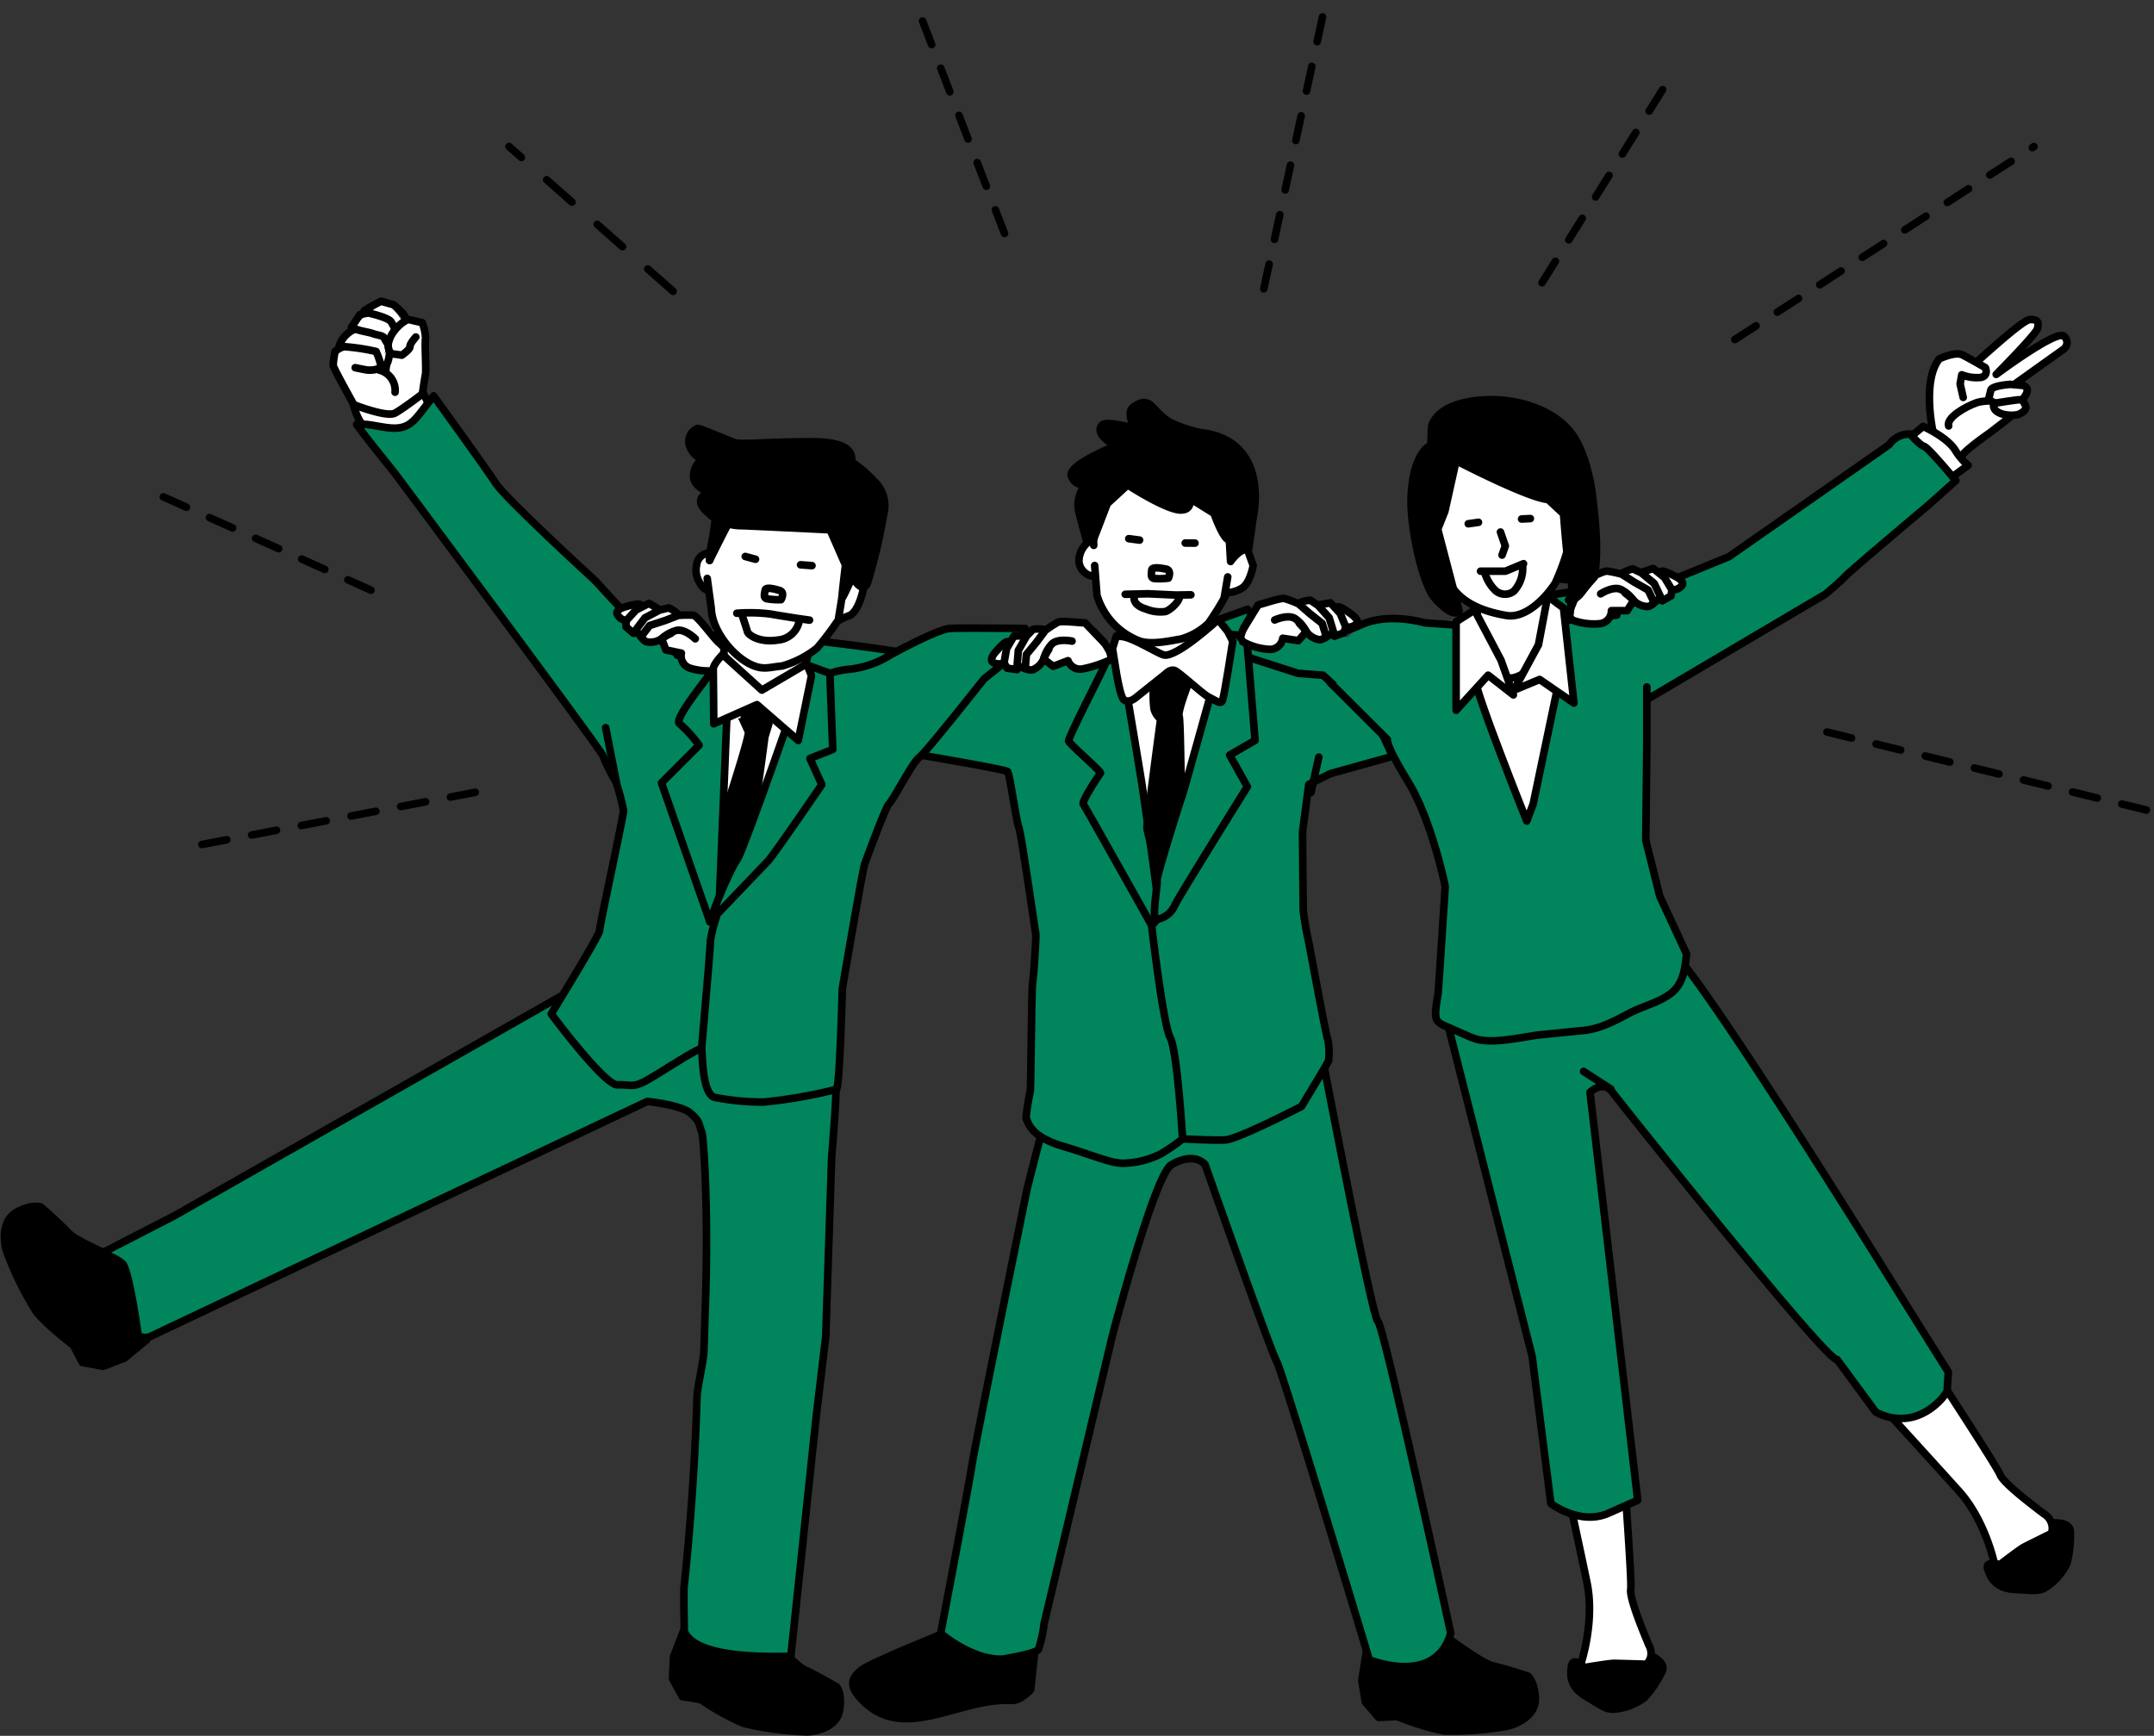 <svg xmlns="http://www.w3.org/2000/svg" width="332.138" height="267.674" viewBox="0 0 332.138 267.674">
  <rect x="0" y="0" width="332.138" height="267.674" fill="#333333" stroke="none"/>
  <g id="グループ_2888" data-name="グループ 2888" transform="translate(-2489.683 979.181)">
    <path id="パス_5370" data-name="パス 5370" d="M2682.06-885.218l-6.035,2.149,1.037,4.667,3.635-.227,1.811-5.616" fill="#01855d" stroke="#000" stroke-linecap="round" stroke-linejoin="round" stroke-width="1.17"/>
    <path id="パス_5371" data-name="パス 5371" d="M2712.383-727.023s5.726,4.344,7.565,4.748,5.312,1.554,5.312,1.554,1.091.883,1.165,3.469-2.782,3.885-4.143,4.229a48.041,48.041,0,0,1-9.935.77,40.253,40.253,0,0,1-7.22-2.23l-2.858.142-2.047-2.378-.552-3.334.672-4.221Z" stroke="#000" stroke-linecap="round" stroke-linejoin="round" stroke-width="1.17"/>
    <path id="パス_5372" data-name="パス 5372" d="M2599.032-893.915a2.083,2.083,0,0,0-1.939,1.882,3.681,3.681,0,0,0,.568,2.84,2.025,2.025,0,0,0,1.477,1.136C2600.16-887.944,2601.312-891.822,2599.032-893.915Z" fill="#fff" stroke="#000" stroke-linecap="round" stroke-linejoin="round" stroke-width="1.17"/>
    <path id="パス_5373" data-name="パス 5373" d="M2657.205-895.979l1.8.2a7.391,7.391,0,0,1,1.022,1.931c0,.455-1,3.574-2.032,3.491a2.547,2.547,0,0,1-1.948-2.253,3.823,3.823,0,0,1,1.542-3.055" fill="#fff" stroke="#000" stroke-linecap="round" stroke-linejoin="round" stroke-width="1.17"/>
    <path id="パス_5374" data-name="パス 5374" d="M2548.475-932.472l-3.862,3.181-3.862,5.679,4.544,4.09,4.316-1.364,3.635-6.133S2550.293-932.926,2548.475-932.472Z" fill="#fff"/>
    <path id="パス_5375" data-name="パス 5375" d="M2798.6-924.52l-9.769,2.953-.682,6.134,4.544.682,8.633-6.816Z" fill="#fff"/>
    <path id="パス_5376" data-name="パス 5376" d="M2612.632-880.694s17.784,1.933,18.927,2.84-1.262,3.154-1.262,3.154l-7.886,2.839-7.886-.631S2608.531-880.378,2612.632-880.694Z" fill="#01855d" stroke="#000" stroke-linecap="round" stroke-linejoin="round" stroke-width="1.17"/>
    <path id="パス_5377" data-name="パス 5377" d="M2697.332-871.861c9.426,9.922,31.076,24.911,34.052,23.423s2.977-6.945,5.457-10.418,13.4-28.277,13.4-28.277l-40.84,4-3.546-.246a24.929,24.929,0,0,0-4.653-.158c-1.262.237-3.707,2.6-3.707,2.6l-6.546-.316-1.607.609-1.232.022s-1.341,1.026-1.656,1.262a8.648,8.648,0,0,1-2.208.316l-2.445-.552.315,1.971,7.335,2.129s4.416,1.105,5.836,2.13S2697.332-871.861,2697.332-871.861Z" fill="#01855d"/>
    <path id="パス_5378" data-name="パス 5378" d="M2791.048-921.889a1.113,1.113,0,0,0,1.386.273c.762-.461,8.929-8.236,10.261-8.289s1.356.5,1.165,1.37-6.37,7.088-6.37,7.088,9.251-6.894,10.419-5.914a1.273,1.273,0,0,1,0,2.011l-7.945,5.673" fill="#fff" stroke="#000" stroke-linecap="round" stroke-linejoin="round" stroke-width="1.17"/>
    <path id="パス_5379" data-name="パス 5379" d="M2799.521-914.763l-3.076,2.366s-4.183,2.877-4.374,3.747-2.487,2.72-2.487,2.72-.4-.4-1.183-1.1-2.5-2.438-2.5-2.438l1.771-3.478s-1.6-7.614,1.045-10.9c0,0,2.444-1.165,3.549-.613s3.548,1.971,3.548,1.971.552,1.183-.63,1.5a6.112,6.112,0,0,1-3-.4l-.257,1.42.474,2.07" fill="#fff" stroke="#000" stroke-linecap="round" stroke-linejoin="round" stroke-width="1.17"/>
    <path id="パス_5380" data-name="パス 5380" d="M2801.294-917.2s-5.11-.495-6.851.128-4.666,2.3-4.287,3.575" fill="#fff" stroke="#000" stroke-linecap="round" stroke-linejoin="round" stroke-width="1.17"/>
    <path id="パス_5381" data-name="パス 5381" d="M2783.847-911.451l2.366-1.971s3.47,1.5,4.889,3.549a9.808,9.808,0,0,0,2.051,2.444l-3.549,2.6Z" fill="#fff" stroke="#000" stroke-linecap="round" stroke-linejoin="round" stroke-width="1.17"/>
    <path id="パス_5382" data-name="パス 5382" d="M2636.922-728.012s-13.046,5.207-14.424,6.371-2.027,2.223-.163,4.3c6.453,7.189,15.083-.081,23.354.372,1.379.078,2.919-1.661,2.919-1.661l.648-6.026Z" stroke="#000" stroke-linecap="round" stroke-linejoin="round" stroke-width="1.17"/>
    <path id="パス_5383" data-name="パス 5383" d="M2691.733-819.179l-1.832.363-13.965,3.1s-19.492-5.368-21.073-3.311-6.815,23.234-6.815,23.234-7.867,38.578-8.514,42.651-4.8,25.83-4.8,25.83a19.521,19.521,0,0,0,6.267,3.517c2.782.784,3.906.35,3.906.35s4.464-.744,4.892-1.374a19.565,19.565,0,0,0,.879-4.008l10.494-44.248s6.664-25.493,9.209-26.528c0,0,3.126-2.036,5.11-.019,0,0,10.07,28.631,11.041,30.363s14.294,46.041,14.294,46.041c5.167,1.83,10.906,1.688,12.556-4.12,0,0-10.317-47.449-11.235-48.072s-8.963-42.793-8.963-42.793" fill="#01855d" stroke="#000" stroke-linecap="round" stroke-linejoin="round" stroke-width="1.17"/>
    <path id="パス_5384" data-name="パス 5384" d="M2704.43-862.555l-2.208-4.732-8.54-7.774-3.829-.283-7.181-2.308s-3.056-1.772-4.489-1.538-18.083,2.38-18.083,2.38-9.991-1.721-13.388-1.311-11.831-.037-12.116.976-11.319,12.932-10.981,13.027,21.124,3.482,21.451,3.939,1.3,7.467,1.714,8.586,2.515,16.043,2.612,16.344-.3,6.57-.478,7.523-.257,16.438-.376,16.86-.8,4.149-.575,4.305.287,2.542,5.5,4.1,7.688,2.8,9.736,2.652a13.509,13.509,0,0,0,5.515-1.454,29.889,29.889,0,0,0,3.321-2.294s4.639.252,6.579.161,11.757-5.166,11.757-5.166,4.1-6.776,4.168-7.03a10.116,10.116,0,0,0-.1-3.217c-.279-.626-2.835-14.463-2.946-15.041a45.5,45.5,0,0,1-.855-4.965c-.028-1.193-.109-12.093-.109-12.093l.964-7.311,3.313-1.656,9.621-2.682" fill="#01855d" stroke="#000" stroke-linecap="round" stroke-linejoin="round" stroke-width="1.17"/>
    <path id="パス_5385" data-name="パス 5385" d="M2594.848-880.457s-5.915,1.42-6.033,1.774-3.194,19.756-2.839,19.993a14.22,14.22,0,0,0,3.785.709c.355-.118,7.1-1.774,7.1-1.774l1.774-6.27.828-10.41-1.892-2.366Z" fill="#01855d"/>
    <path id="パス_5386" data-name="パス 5386" d="M2615.668-873.951s1.065-1.656,4.85-2.011a14.938,14.938,0,0,0,6.507-2.247s7.132-3.937,9.144-4.055,11.586,0,11.586,0a12.2,12.2,0,0,1-1.523,3.5c-.99,1.38-12.465,7.649-12.819,7.886s-12.658,2.957-12.658,2.957a18.606,18.606,0,0,1-3.549-.118c-.355-.236-2.248-1.3-2.248-1.656S2615.668-873.951,2615.668-873.951Z" fill="#01855d" stroke="#000" stroke-linecap="round" stroke-linejoin="round" stroke-width="1.17"/>
    <path id="パス_5387" data-name="パス 5387" d="M2541.962-925.7a3.954,3.954,0,0,1,1.169-1.9c.331-.3,1.122-.957,1.681-.74s1.877.408,2.436.625,1.506.263,1.676.651a7.628,7.628,0,0,0,.585.978l.254,1.277-.807.973" fill="none" stroke="#000" stroke-linecap="round" stroke-linejoin="round" stroke-width="1.17"/>
    <path id="パス_5388" data-name="パス 5388" d="M2543.88-928.707l1.3-1.961,1.278-.254s3.068.656,3.538,1.375a19.7,19.7,0,0,1,1.1,2.141s-.3,1.061-.693,1.232" fill="none" stroke="#000" stroke-linecap="round" stroke-linejoin="round" stroke-width="1.17"/>
    <path id="パス_5389" data-name="パス 5389" d="M2545.84-931.268a29.181,29.181,0,0,1,2.6-1.455l1.934.538s1.7,1.411,1.744,1.856l.042.445" fill="none" stroke="#000" stroke-linecap="round" stroke-linejoin="round" stroke-width="1.17"/>
    <path id="パス_5390" data-name="パス 5390" d="M2553.8-927.21s-.936,1.03-.9,1.475-1.267,1.33-1.267,1.33-.5-.088-1.319-.191-.813-1.495-.74-1.681a4.658,4.658,0,0,1,.982-1.977,5.755,5.755,0,0,1,2.043-1.671l2.182.505a6.949,6.949,0,0,1,.519,2.474c-.16.688.141,4.878-.019,5.566s-.558,3.642-.558,3.642a9,9,0,0,1-2.906,2.515c-1.552.683-1.164.512-2.871.492a13.327,13.327,0,0,1-4.242-1.22s-3.608-6.439-3.649-6.884a14.825,14.825,0,0,1,.294-2.136,3.572,3.572,0,0,1,1.365-.756,32.211,32.211,0,0,1,4.962.749,11.5,11.5,0,0,1,.667,1.867c.042.445.156.7-.548.859a3.981,3.981,0,0,1-1.65.109c-.5-.088-1.691-.336-1.691-.336" fill="#fff" stroke="#000" stroke-linecap="round" stroke-linejoin="round" stroke-width="1.17"/>
    <path id="パス_5391" data-name="パス 5391" d="M2549.763-924.814s-.134,1.449-.465,1.749-1.122.957-1.122.957a3.226,3.226,0,0,1,2.427,3.409" fill="none" stroke="#000" stroke-linecap="round" stroke-linejoin="round" stroke-width="1.17"/>
    <line id="線_45" data-name="線 45" x1="0.158" y2="1.217" transform="translate(2549.14 -923.065)" fill="none" stroke="#000" stroke-linecap="round" stroke-linejoin="round" stroke-width="1.17"/>
    <path id="パス_5392" data-name="パス 5392" d="M2544.174-916.791c.579.206,5.174,1.98,6.412,1.317s4.372-3.072,4.372-3.072l1.325,2.718s-3.125,3.028-3.785,3.194a28.233,28.233,0,0,1-6.034-.473C2544.976-913.435,2544.174-916.791,2544.174-916.791Z" fill="#fff" stroke="#000" stroke-linecap="round" stroke-linejoin="round" stroke-width="1.17"/>
    <path id="パス_5393" data-name="パス 5393" d="M2508.427-784.824s-6.91-2.846-8.241-4.281-4.191-3.943-4.191-3.943-1.365-.514-3.722.782-2.018,4.541-1.609,5.941a49.792,49.792,0,0,0,4.542,9.312c1.494,2,5.8,5.3,5.8,5.3l1.378,2.638,3.21.582,3.279-1.261,3.43-2.825Z" stroke="#000" stroke-linecap="round" stroke-linejoin="round" stroke-width="1.17"/>
    <path id="パス_5394" data-name="パス 5394" d="M2607.423-727.866s4.7,5.438,6.416,6.215,4.874,2.622,4.874,2.622.884,1.09.419,3.635-3.528,3.224-4.93,3.277a47.968,47.968,0,0,1-9.879-1.308,40.276,40.276,0,0,1-6.6-3.68l-2.826-.454-1.509-2.751.152-3.375,1.533-3.99Z" stroke="#000" stroke-linecap="round" stroke-linejoin="round" stroke-width="1.17"/>
    <path id="パス_5395" data-name="パス 5395" d="M2663.263-877.672l-.8-5.391,13.625-3.783,1.333,9.172s-3.453,9.607-15.568,2.007" fill="#fff" stroke="#000" stroke-linecap="round" stroke-linejoin="round" stroke-width="1.17"/>
    <path id="パス_5396" data-name="パス 5396" d="M2730.058-755.445s3.089,14.359,4.329,20.312-.888,12.347-.888,12.347-1.241,2.233,3.224,2.233,6.2-.992,6.945-1.985a2.6,2.6,0,0,0,.248-2.976c-.5-1.24-3.023-7.112-2.775-8.6s-1.819-28.254-1.819-28.254" fill="#fff" stroke="#000" stroke-linecap="round" stroke-linejoin="round" stroke-width="1.17"/>
    <path id="パス_5397" data-name="パス 5397" d="M2744.412-723.778l-.744,1.24s-4.386-.141-5.13-.141-4.543.638-4.543.638-1.737-1.737-1.985-.248-.248,3.224,2.233,4.712,3.2,2.165,4.69,1.917a8.973,8.973,0,0,0,4.239-1.669,15.973,15.973,0,0,0,2.729-3.968S2746.893-722.538,2744.412-723.778Z" stroke="#000" stroke-linecap="round" stroke-linejoin="round" stroke-width="1.17"/>
    <path id="パス_5398" data-name="パス 5398" d="M2777.764-764.619s9.9,10.847,13.973,15.364,5.454,11.114,5.454,11.114.053,2.553,3.91.3,4.856-3.981,5-5.213a2.6,2.6,0,0,0-1.285-2.7c-1.054-.821-6.195-4.62-6.731-6.03s-12.535-19.68-12.535-19.68" fill="#fff" stroke="#000" stroke-linecap="round" stroke-linejoin="round" stroke-width="1.17"/>
    <path id="パス_5399" data-name="パス 5399" d="M2712.864-821.484l13.064,51.427,2.89,22.717s4.465,3.472,8.93,1.488l4.464-1.985-7.355-62.9s1.984-1.984,3.473,0,33.133,41.7,34.621,41.205l5.961,8.09a7.922,7.922,0,0,0,5.678.789c3.154-.789,5.363-3.628,5.363-4.259s.157-2.681.157-2.681l-7.733-12.357s-31.076-50.157-35.045-52.637-5.034-1.466-7.018-1.466-29.269.5-26.292,10.914" fill="#01855d" stroke="#000" stroke-linecap="round" stroke-linejoin="round" stroke-width="1.17"/>
    <path id="パス_5400" data-name="パス 5400" d="M2737.711-885.741l18.56-7.593,24.722-17.28a3.742,3.742,0,0,1,3.248-1.625s1.475,1.728,2.129,1.892,4.89,5.284,4.89,5.284l-4.338,3.865s-11.908,10.015-12.7,10.883-3.075,2.76-3.075,2.76l-28.025,16.545" fill="#01855d" stroke="#000" stroke-linecap="round" stroke-linejoin="round" stroke-width="1.17"/>
    <path id="パス_5401" data-name="パス 5401" d="M2738.991-884.322l-10.914.993-11.906.661-6.775-.461s-5.576-1.691-9.855.306-6.783,1.183-6.783,1.183" fill="none" stroke="#000" stroke-linecap="round" stroke-linejoin="round" stroke-width="1.17"/>
    <path id="パス_5402" data-name="パス 5402" d="M2694.809-873.911l8.795,8.771s-.414.579,3.224,6.532,5.705,16.123,5.705,16.123c-.244,3.627-.471,7.256-.711,10.883q-.182,2.721-.374,5.441c-.071.989-.785,3.581-.11,4.424a2.881,2.881,0,0,0,1.136.738l3.392,1.5a10.063,10.063,0,0,0,1.49.566c2.945.773,7.152-.41,10.177-.712l6.392-.639c2.525-.253,4.787-1.485,6.989-2.653,2.1-1.116,4.84-1.692,6.666-3.26,1.7-1.463,1.938-3.771,2.16-5.872L2745.606-841l-2.15-8.6.165-15.213v-8.433" fill="#01855d" stroke="#000" stroke-linecap="round" stroke-linejoin="round" stroke-width="1.17"/>
    <path id="パス_5403" data-name="パス 5403" d="M2717.417-886.668s.222,5.659-.248,6.6l-.471.938s1.817,7.176,5.713,7.43,2.968-3.115,5.007-5.088a8.378,8.378,0,0,0,2.432-3.8s-1.778-1.337-1.609-2.548.026-5.979.026-5.979" fill="#fff" stroke="#000" stroke-linecap="round" stroke-linejoin="round" stroke-width="1.17"/>
    <path id="パス_5404" data-name="パス 5404" d="M2586.706-856.441c-1.337-.112-3.762-5.294-4.049-6.2s-32.035-43.492-32.035-43.492c-1.978-2.522-4.088-5-5.942-7.6,2.075-.218,4.061.651,6.106.568,1.862-.075,2.757-1.1,3.839-2.5l1.916-2.465s8.04,11.081,9.553,13.435,14.345,14.117,15.211,14.914,5.338,6.2,8.335,8.154,3.936,2.5,4.476,3.481" fill="#01855d" stroke="#000" stroke-linecap="round" stroke-linejoin="round" stroke-width="1.17"/>
    <path id="パス_5405" data-name="パス 5405" d="M2678.244-875.526s-4.5-3.455-5.723-2.98-5.884-.473-5.758,1.021-.871,5.68-1.811,5.78-1.336.535-1.368,1.62,3.863,18.318,3.863,18.318.236,4.989,1.495,3.43a3.185,3.185,0,0,0,.6-3.112Z" fill="#fff"/>
    <path id="パス_5406" data-name="パス 5406" d="M2578.25-826.742,2516.6-791.718l-11.357,5.85a7.166,7.166,0,0,1,3.356,1.587c1.027,1.149,2.4,11.07,2.4,11.07a2.118,2.118,0,0,0,1.952.083l43.657-20.671,32.89-15.536s5.16.515,6.662,1.816,1.137,1.409,1.741,2.9c.241.6.978,10.5.631,23.983-.087,3.347-.206,6.224-.3,9.693-.049,1.725-1.026,5.56-1.076,7.265-.45,15.6-2.015,29.459-2.015,29.459l0,2.941s.054,3.642.058,3.651c1.752,4.253,12.914,3.9,16.427,3.869l3.868-36.583,1.514-12.722.909-27.565s.89-10.85.643-11.412-7.489-3.592-9.268-5.287-8.781-5.17-12.918-6.24-18.074-2.473-18.074-2.473" fill="#01855d" stroke="#000" stroke-linecap="round" stroke-linejoin="round" stroke-width="1.17"/>
    <path id="パス_5407" data-name="パス 5407" d="M2601.334-880.447l.892,5.894s1.489,5.749,3.068,5.7,2.623-.342,4.418-1.977,3.6-3.005,3.6-3.005l.975-4.492Z" fill="#fff" stroke="#000" stroke-linecap="round" stroke-linejoin="round" stroke-width="1.17"/>
    <path id="パス_5408" data-name="パス 5408" d="M2645.095-877.433l-3.683,2.948s-9.009,11.415-10.01,12.127-4.113,6.742-4.614,7.1-3.471,8.484-3.786,9.346-3.436,19.17-3.436,19.17-.4,15.183-.9,15.539a76.3,76.3,0,0,1-11.164,1.963,38.155,38.155,0,0,1-7.571-.71c-2.059-.449-1.891-6.939-2.076-7.445s-7.035,4.133-8.883,5.04-2.033.4-4.077.464-10.216-10.942-10.216-10.942,7.475-12.157,7.455-12.839,3.724-17.839,3.7-18.52a36.538,36.538,0,0,0-1.031-3.968l-1.728-8.8" fill="#01855d" stroke="#000" stroke-linecap="round" stroke-linejoin="round" stroke-width="1.17"/>
    <path id="パス_5409" data-name="パス 5409" d="M2600.144-837.75a22.008,22.008,0,0,0-.915,3.607c.026.852-1.37,16.746-1.37,16.746" fill="#00a13f" stroke="#000" stroke-linecap="round" stroke-linejoin="round" stroke-width="1.17"/>
    <path id="パス_5410" data-name="パス 5410" d="M2604.15-877.684s-2.292-2-2.441-1.117-.349,25.079-.333,25.605-.1,2.636,3.37,1.127-.463,2.121.877-.026,4.574-11.374,4.574-11.374l3.666-11.171s-.347-1.043-1.054-1.2S2604.15-877.684,2604.15-877.684Z" fill="#fff"/>
    <path id="パス_5411" data-name="パス 5411" d="M2658.334-895.086a14.014,14.014,0,0,1,5.077-11.772,26.531,26.531,0,0,1,4.8-.707c2.382-.091,6.75,1.546,8.307,1.922s3.5,6.325,4.717,7.733a4.529,4.529,0,0,1,.8,3.489l.879,2.439s-.472,2.869-1.842,3.562a4.632,4.632,0,0,1-2.158.635,45.564,45.564,0,0,1-2.893,4.716,9.98,9.98,0,0,1-4.223,2.421c-1.792.313-4.56.921-6.359.33a10.889,10.889,0,0,1-6.611-7.078l-.35-4.574" fill="#fff" stroke="#000" stroke-linecap="round" stroke-linejoin="round" stroke-width="1.17"/>
    <path id="パス_5412" data-name="パス 5412" d="M2674.7-912.485c10.932,1.148,8.239,12.937,8.239,12.937l-.722,5.052c-1.413-.145-2.782,1.9-2.782,1.9l-.191-3.352h0c-.855.212-2.374-4.067-2.374-4.067l-4.06-2.525a1.137,1.137,0,0,1-.712,1.972c-1.925.475-8.537-3.838-8.537-3.838l-3.139,2.89-2.207,5.752-1.013-.22s-.836-2.781-1.254-4.728a4.976,4.976,0,0,1,1.111-3.752,1.907,1.907,0,0,1-2.181-1.38c-.437-1.674,6.808-4.58,6.808-4.58s-3.492-1.855-1.984-3.264c.632-.591,5.023.543,5.023.543s-1.593-2.389-.192-3.33,1.854-.6,2.316-.412,1.7,2,3.38,2.892A22,22,0,0,0,2674.7-912.485Z" stroke="#000" stroke-linecap="round" stroke-linejoin="round" stroke-width="1.17"/>
    <line id="線_46" data-name="線 46" x2="1.501" y2="0.01" transform="translate(2672.442 -895.441)" fill="none" stroke="#000" stroke-linecap="round" stroke-linejoin="round" stroke-width="1.17"/>
    <line id="線_47" data-name="線 47" x1="1.666" y1="0.221" transform="translate(2663.734 -896.116)" fill="none" stroke="#000" stroke-linecap="round" stroke-linejoin="round" stroke-width="1.17"/>
    <path id="パス_5413" data-name="パス 5413" d="M2669.309-891.449s-1.988-.464-2.034.171-.191,1.157.332,1.3a10.379,10.379,0,0,0,2.237-.049S2670.473-891.365,2669.309-891.449Z" fill="none" stroke="#000" stroke-linecap="round" stroke-linejoin="round" stroke-width="1.17"/>
    <line id="線_48" data-name="線 48" x1="0.517" y2="3.038" transform="translate(2678.476 -890.216)" fill="#fff" stroke="#000" stroke-linecap="round" stroke-linejoin="round" stroke-width="1.17"/>
    <line id="線_49" data-name="線 49" x1="0.241" y1="3.15" transform="translate(2731.181 -897.969)" fill="#fff" stroke="#000" stroke-linecap="round" stroke-linejoin="round" stroke-width="1.17"/>
    <path id="パス_5414" data-name="パス 5414" d="M2606.766-872.552l1.464,4.994-.606,2.006s-2.6,20.155-3.738,21.894a13.868,13.868,0,0,1-3.3,3.679c-1,.712-1.346-5.073-1.537-5.749s6.393-19.795,6.027-20.637l-.675-1.473a5.027,5.027,0,0,1,.1-.99c.113-.6,1.593-3.933,1.593-3.933Z" stroke="#000" stroke-width="1.17"/>
    <path id="パス_5415" data-name="パス 5415" d="M2602.06-875.99s-2.724.082-2.879.6-5.751,7.162-4.708,7.813a19.031,19.031,0,0,1,3,3.319l-5.791,5.8,7.463,21.423,1.446-2.941,1.472-36.011" fill="#01855d" stroke="#000" stroke-linecap="round" stroke-linejoin="round" stroke-width="1.17"/>
    <path id="パス_5416" data-name="パス 5416" d="M2599.628-837.905c-.506.186,2.717-7.455,3.7-8.678s10.948-30,10.948-30,2.856,1.06,3.372,1.215l.442,11.75-3.516,1.4,1.827,4.036s-7.306,10.724-8.326,11.808-8.936,9.337-8.936,9.337" fill="#01855d" stroke="#000" stroke-linecap="round" stroke-linejoin="round" stroke-width="1.17"/>
    <path id="パス_5417" data-name="パス 5417" d="M2661.434-877.984s-1.347.9-1.334,1.174-5.768,11.411-5.633,11.9,5.055,4.706,4.9,4.936-2.961,4.361-2.634,4.818,10.518,18.644,10.518,18.644a3.389,3.389,0,0,0,1.175-1.584c.13-.783-2.356-18.167-2.677-20.263s-2.982-17.887-2.982-17.887Z" fill="#01855d" stroke="#000" stroke-linecap="round" stroke-linejoin="round" stroke-width="1.17"/>
    <path id="パス_5418" data-name="パス 5418" d="M2672.912-873.747s-1.7,4.374-1.416,5,.339,16.94.436,17.241-3.211,8.485-3.211,8.485-2.113-7.706-2.176-8.453,2.1-16.822,2.1-16.822a3.113,3.113,0,0,1-1.019-1.563,18.737,18.737,0,0,1-.117-2.494c.058-.531-.221-1.157.283-1.653s1.968-2.453,2.366-2.25S2672.63-875.012,2672.912-873.747Z" stroke="#000" stroke-width="1.17"/>
    <path id="パス_5419" data-name="パス 5419" d="M2681.9-881.06s-2.766-.458-2.945-.144-6.777,24.3-7.052,24.949-3.968,12.465-3.81,12.875-.858,5.957-.135,5.978a3.668,3.668,0,0,0,2.92-2.276c.838-1.679,11.143-18.193,11.143-18.193l-2.73-4.871,3.921-2.268Z" fill="#01855d" stroke="#000" stroke-linecap="round" stroke-linejoin="round" stroke-width="1.17"/>
    <path id="パス_5420" data-name="パス 5420" d="M2667.25-836.507s1.776,15.37,2.868,17.318,1.916,15.634,1.916,15.634" fill="none" stroke="#000" stroke-linecap="round" stroke-linejoin="round" stroke-width="1.17"/>
    <path id="パス_5421" data-name="パス 5421" d="M2729.746-872.649l-3.653,17.431-.992,2.646s-8.268-20.67-7.938-21.993,3.17-.056,5.485-.056,6.278-4.806,6.94-1.5S2729.746-872.649,2729.746-872.649Z" fill="#fff" stroke="#000" stroke-linecap="round" stroke-linejoin="round" stroke-width="1.17"/>
    <path id="パス_5422" data-name="パス 5422" d="M2717.048-885.11l4.084,7.734,1.91,5.358-3.895-3.043-4.938,5.409V-883.3Z" fill="#fff" stroke="#000" stroke-linecap="round" stroke-linejoin="round" stroke-width="1.17"/>
    <line id="線_50" data-name="線 50" x1="4.217" y1="2.728" transform="translate(2733.865 -813.961)" fill="#01855d" stroke="#000" stroke-linecap="round" stroke-linejoin="round" stroke-width="1.17"/>
    <line id="線_51" data-name="線 51" x1="25.3" y1="22.324" transform="translate(2568.173 -956.584)" fill="none" stroke="#000" stroke-linecap="round" stroke-linejoin="round" stroke-width="1.17" stroke-dasharray="5.2"/>
    <line id="線_52" data-name="線 52" x1="13.394" y1="34.726" transform="translate(2631.176 -977.916)" fill="none" stroke="#000" stroke-linecap="round" stroke-linejoin="round" stroke-width="1.17" stroke-dasharray="3.9"/>
    <line id="線_53" data-name="線 53" y1="43.849" x2="9.464" transform="translate(2684.556 -978.486)" fill="none" stroke="#000" stroke-linecap="round" stroke-linejoin="round" stroke-width="1.17" stroke-dasharray="3.9"/>
    <line id="線_54" data-name="線 54" y1="30.923" x2="19.304" transform="translate(2727.458 -966.506)" fill="none" stroke="#000" stroke-linecap="round" stroke-linejoin="round" stroke-width="1.17" stroke-dasharray="3.9"/>
    <line id="線_55" data-name="線 55" y1="29.765" x2="46.136" transform="translate(2757.181 -956.584)" fill="none" stroke="#000" stroke-linecap="round" stroke-linejoin="round" stroke-width="1.17" stroke-dasharray="3.9"/>
    <line id="線_56" data-name="線 56" x2="49.721" y2="12.145" transform="translate(2771.392 -866.301)" fill="none" stroke="#000" stroke-linecap="round" stroke-linejoin="round" stroke-width="1.17" stroke-dasharray="3.9"/>
    <line id="線_57" data-name="線 57" x1="44.151" y2="8.433" transform="translate(2518.811 -857.001)" fill="none" stroke="#000" stroke-linecap="round" stroke-linejoin="round" stroke-width="1.17" stroke-dasharray="3.9"/>
    <line id="線_58" data-name="線 58" x1="34.398" y1="15.462" transform="translate(2512.487 -903.633)" fill="none" stroke="#000" stroke-linecap="round" stroke-linejoin="round" stroke-width="1.17" stroke-dasharray="3.9"/>
    <g id="グループ_2884" data-name="グループ 2884">
      <path id="パス_5423" data-name="パス 5423" d="M2661.212-878.446l-2.72-3.312s-1.3-1.183-1.893-1.183h-3.313l-2.129.828-2.011.236-1.183.592-1.893.71s-2.329.421-2.6,1.183-1.183,1.656-.71,2.011a15.6,15.6,0,0,0,1.656.946s1.211,1.057,1.656.473.355-.355,1.657-.355,1.182.237,1.892-.118a5.776,5.776,0,0,0,1.3-.946l1.656.591s1.419-.946,1.774-.473a8.677,8.677,0,0,0,2.366,1.183S2661.567-877.5,2661.212-878.446Z" fill="#fff"/>
      <path id="パス_5424" data-name="パス 5424" d="M2644.5-876.96a1.935,1.935,0,0,1-1.6-.031c-.858-.407.292-1.64.292-1.64s1.359-1.618,1.806-1.6" fill="#fff" stroke="#000" stroke-linecap="round" stroke-linejoin="round" stroke-width="1.17"/>
      <path id="パス_5425" data-name="パス 5425" d="M2654.987-880.315s-2.2-.476-3.126.458a5.547,5.547,0,0,0-1.257,2.313l1.493,1.111,2.268-.865a2,2,0,0,0,2.313,1.257,19.631,19.631,0,0,0,4.313-1.43,2.627,2.627,0,0,0-.441-1.643,5.983,5.983,0,0,0-.683-1.03c-.327-.418-1.494-1.614-1.494-1.614" fill="#fff" stroke="#000" stroke-linecap="round" stroke-linejoin="round" stroke-width="1.17"/>
      <path id="パス_5426" data-name="パス 5426" d="M2651.394-879.037a10.033,10.033,0,0,0-.79,1.493,3.066,3.066,0,0,1-1.6,1.61.968.968,0,0,1-1.218-.443l.167-1.887,1.581-1.916,1.334-1.792a17.846,17.846,0,0,1,1.943-1.261c.582-.263,3.475.111,4.182.1l2.878,2.993" fill="none" stroke="#000" stroke-linecap="round" stroke-linejoin="round" stroke-width="1.17"/>
      <path id="パス_5427" data-name="パス 5427" d="M2650.851-882.059a5.052,5.052,0,0,0-1.874-.08l-1,1.034-1.27,2.226-.19,2.333,1.5.578" fill="none" stroke="#000" stroke-linecap="round" stroke-linejoin="round" stroke-width="1.17"/>
      <path id="パス_5428" data-name="パス 5428" d="M2647.7-881.154l-1.675.068-1.134,1.94-.389,2.185.475.817,1.54.218" fill="none" stroke="#000" stroke-linecap="round" stroke-linejoin="round" stroke-width="1.17"/>
    </g>
    <g id="グループ_2885" data-name="グループ 2885">
      <path id="パス_5429" data-name="パス 5429" d="M2601.138-875.757l-.518-4.255s-.463-1.7-.962-2.014l-2.794-1.778-2.242-.444-1.823-.88-1.316-.136-1.978-.417s-2.192-.895-2.831-.4-1.887.762-1.678,1.316a15.759,15.759,0,0,0,.889,1.687s.455,1.542,1.144,1.288.49-.109,1.588.59.871.834,1.66.916a5.788,5.788,0,0,0,1.606-.1l1.08,1.387s1.706-.036,1.751.554a8.7,8.7,0,0,0,1.362,2.268S2600.93-874.768,2601.138-875.757Z" fill="#fff"/>
      <path id="パス_5430" data-name="パス 5430" d="M2586.243-883.471a1.933,1.933,0,0,1-1.334-.886c-.506-.8,1.126-1.226,1.126-1.226s2.015-.636,2.38-.377" fill="#fff" stroke="#000" stroke-linecap="round" stroke-linejoin="round" stroke-width="1.17"/>
      <path id="パス_5431" data-name="パス 5431" d="M2596.889-880.676s-1.6-1.581-2.883-1.291a5.545,5.545,0,0,0-2.3,1.277l.663,1.739,2.378.488a2,2,0,0,0,1.276,2.3,9.492,9.492,0,0,0,4.387.318c.326-.407.5-.125.53-.833s.448-.441.4-.969,0-1.817,0-1.817" fill="#fff" stroke="#000" stroke-linecap="round" stroke-linejoin="round" stroke-width="1.17"/>
      <path id="パス_5432" data-name="パス 5432" d="M2593.171-881.526a10.059,10.059,0,0,0-1.467.836,3.061,3.061,0,0,1-2.218.5.966.966,0,0,1-.79-1.026l1.153-1.5,2.363-.769,2.087-.8a17.792,17.792,0,0,1,2.317-.02c.632.091,3.4,3.928,4,4.295l.865.853" fill="none" stroke="#000" stroke-linecap="round" stroke-linejoin="round" stroke-width="1.17"/>
      <path id="パス_5433" data-name="パス 5433" d="M2594.335-884.367a5.04,5.04,0,0,0-1.538-1.073l-1.4.335-2.266,1.2-1.413,1.867.959,1.295" fill="none" stroke="#000" stroke-linecap="round" stroke-linejoin="round" stroke-width="1.17"/>
      <path id="パス_5434" data-name="パス 5434" d="M2591.193-885.293l-1.45-.841-2,1.028-1.5,1.635-.038.944,1.182,1.01" fill="none" stroke="#000" stroke-linecap="round" stroke-linejoin="round" stroke-width="1.17"/>
    </g>
    <g id="グループ_2886" data-name="グループ 2886">
      <path id="パス_5435" data-name="パス 5435" d="M2680.547-880.433l1.96-3.812s1.022-1.431,1.6-1.556l3.238-.7,2.256.36,2.016-.193,1.281.328,2,.295s2.366-.08,2.794.607,1.506,1.369,1.118,1.816a15.647,15.647,0,0,1-1.419,1.274s-.961,1.289-1.519.812-.422-.272-1.694,0-1.106.481-1.875.284a5.751,5.751,0,0,1-1.472-.651l-1.494.928s-1.587-.625-1.834-.088a8.656,8.656,0,0,1-2.063,1.656S2680.4-879.433,2680.547-880.433Z" fill="#fff"/>
      <path id="パス_5436" data-name="パス 5436" d="M2697.192-882.507a1.931,1.931,0,0,0,1.558-.369c.753-.578-.631-1.54-.631-1.54s-1.67-1.295-2.1-1.178" fill="#fff" stroke="#000" stroke-linecap="round" stroke-linejoin="round" stroke-width="1.17"/>
      <path id="パス_5437" data-name="パス 5437" d="M2686.238-883.575s2.048-.929,3.151-.211a5.537,5.537,0,0,1,1.717,1.995l-1.225,1.4-2.4-.367a2.005,2.005,0,0,1-1.995,1.717,9.5,9.5,0,0,1-4.225-1.222c-.165-.494-.428-.29-.209-.965a5.957,5.957,0,0,1,.45-1.151c.232-.477,1.12-1.893,1.12-1.893" fill="#fff" stroke="#000" stroke-linecap="round" stroke-linejoin="round" stroke-width="1.17"/>
      <path id="パス_5438" data-name="パス 5438" d="M2690.019-883.084a10.049,10.049,0,0,1,1.087,1.293,3.065,3.065,0,0,0,1.908,1.235.967.967,0,0,0,1.1-.689l-.561-1.809-1.95-1.54-1.682-1.47a17.786,17.786,0,0,0-2.166-.822c-.624-.134-3.373.842-4.068.977l-2.181,3.532" fill="none" stroke="#000" stroke-linecap="round" stroke-linejoin="round" stroke-width="1.17"/>
      <path id="パス_5439" data-name="パス 5439" d="M2689.912-886.152a5.04,5.04,0,0,1,1.815-.473l1.2.8,1.711,1.908.678,2.241-1.348.882" fill="none" stroke="#000" stroke-linecap="round" stroke-linejoin="round" stroke-width="1.17"/>
      <path id="パス_5440" data-name="パス 5440" d="M2693.181-885.931l1.652-.287,1.519,1.657.841,2.054-.292.9-1.459.538" fill="none" stroke="#000" stroke-linecap="round" stroke-linejoin="round" stroke-width="1.17"/>
    </g>
    <g id="グループ_2887" data-name="グループ 2887">
      <path id="パス_5441" data-name="パス 5441" d="M2731.351-883.642l1.361-4.065s.794-1.569,1.347-1.78l3.095-1.181,2.284.014,1.963-.5,1.317.131,2.021-.012s2.327-.437,2.853.178,1.7,1.125,1.38,1.625a15.519,15.519,0,0,1-1.209,1.475s-.755,1.419-1.379,1.033-.458-.205-1.674.259-1.021.643-1.81.564a5.758,5.758,0,0,1-1.554-.42l-1.336,1.143s-1.664-.378-1.826.191-1.789,1.948-1.789,1.948S2731.357-882.631,2731.351-883.642Z" fill="#fff"/>
      <path id="パス_5442" data-name="パス 5442" d="M2747.491-888.212a1.933,1.933,0,0,0,1.485-.6c.656-.685-.857-1.427-.857-1.427s-1.847-1.027-2.256-.846" fill="#fff" stroke="#000" stroke-linecap="round" stroke-linejoin="round" stroke-width="1.17"/>
      <path id="パス_5443" data-name="パス 5443" d="M2736.5-887.609s1.885-1.228,3.084-.686a5.545,5.545,0,0,1,2,1.713l-1,1.57h-2.427a2.005,2.005,0,0,1-1.712,2,9.481,9.481,0,0,1-4.361-.568c-.238-.464-.467-.223-.353-.922a6,6,0,0,1,.271-1.207c.157-.506.82-2.04.82-2.04" fill="#fff" stroke="#000" stroke-linecap="round" stroke-linejoin="round" stroke-width="1.17"/>
      <path id="パス_5444" data-name="パス 5444" d="M2740.314-887.7a10.082,10.082,0,0,1,1.27,1.114,3.066,3.066,0,0,0,2.073.932.968.968,0,0,0,.98-.848l-.829-1.7-2.161-1.227-1.884-1.2a17.866,17.866,0,0,0-2.266-.484c-.637-.038-3.207,1.343-3.873,1.581L2732-885.709" fill="none" stroke="#000" stroke-linecap="round" stroke-linejoin="round" stroke-width="1.17"/>
      <path id="パス_5445" data-name="パス 5445" d="M2739.744-890.712a5.039,5.039,0,0,1,1.722-.743l1.3.609,1.98,1.626,1.01,2.113-1.2,1.076" fill="none" stroke="#000" stroke-linecap="round" stroke-linejoin="round" stroke-width="1.17"/>
      <path id="パス_5446" data-name="パス 5446" d="M2743.008-890.989l1.589-.534,1.751,1.408,1.143,1.9-.152.933-1.361.752" fill="none" stroke="#000" stroke-linecap="round" stroke-linejoin="round" stroke-width="1.17"/>
    </g>
    <path id="パス_5447" data-name="パス 5447" d="M2599.1-892.766a14.016,14.016,0,0,1,6.1-11.276,26.563,26.563,0,0,1,4.846-.279c2.381.12,6.587,2.137,8.1,2.651s2.926,6.609,4.014,8.12a4.527,4.527,0,0,1,.49,3.546l.112,1.858s-.7,3.335-2.129,3.9a10.3,10.3,0,0,0-1.81.842,43.641,43.641,0,0,1-3.169,4.171,15.554,15.554,0,0,1-5.388,2.758c-1.813.152-2.8.634-4.544-.114-2.97-1.277-6.236-5.293-6.361-8.746l-.628-4.649" fill="#fff" stroke="#000" stroke-linecap="round" stroke-linejoin="round" stroke-width="1.17"/>
    <line id="線_59" data-name="線 59" x2="1.764" y2="0.129" transform="translate(2613.125 -892.086)" fill="none" stroke="#000" stroke-linecap="round" stroke-linejoin="round" stroke-width="1.17"/>
    <line id="線_60" data-name="線 60" x1="1.584" y1="0.427" transform="translate(2604.597 -893.369)" fill="none" stroke="#000" stroke-linecap="round" stroke-linejoin="round" stroke-width="1.17"/>
    <path id="パス_5448" data-name="パス 5448" d="M2609.711-888.171s-1.939-.639-2.042-.01-.292,1.135.216,1.324a10.348,10.348,0,0,0,2.232.149S2610.863-887.984,2609.711-888.171Z" fill="none" stroke="#000" stroke-linecap="round" stroke-linejoin="round" stroke-width="1.17"/>
    <line id="線_61" data-name="線 61" x1="0.507" y2="3.118" transform="translate(2619 -887.048)" fill="#fff" stroke="#000" stroke-linecap="round" stroke-linejoin="round" stroke-width="1.17"/>
    <path id="パス_5449" data-name="パス 5449" d="M2621.1-907.9c-.312-.474.935-3.158-6.231-3.158s-10.905.474-11.84.158-5.3-2.21-5.764-2.21a2.115,2.115,0,0,0-1.246,2.684,3.252,3.252,0,0,0,2.025,2.052,3.076,3.076,0,0,0-1.4,2.842c.311,1.736,2.492,2.21,2.492,2.21s-2.96.947-.311,3.157a7.58,7.58,0,0,0,5.3,2.052c.468,0,13.554.632,13.554.632l2.375,5.428s-.538,4.528-.538,5,1.59-3.169,1.59-3.169,1.558,2.842,2.337.948a85.185,85.185,0,0,0,2.492-10.577,5.175,5.175,0,0,0-1.558-5.21A18.787,18.787,0,0,0,2621.1-907.9Z" stroke="#000" stroke-linecap="round" stroke-linejoin="round" stroke-width="1.17"/>
    <path id="パス_5450" data-name="パス 5450" d="M2600.069-899.727l-.968,6.961s2.574-5.2,2.9-5.677-.482-.963-.482-.963l-2.087-.161" stroke="#000" stroke-linecap="round" stroke-linejoin="round" stroke-width="1.17"/>
    <path id="パス_5451" data-name="パス 5451" d="M2663.189-887.536l3.5-.083,4.313.2,2.313-.037" fill="none" stroke="#000" stroke-linecap="round" stroke-linejoin="round" stroke-width="1.17"/>
    <path id="パス_5452" data-name="パス 5452" d="M2664.6-887.272s-.5,1.332,1.774,2a5.79,5.79,0,0,0,2.878.412c.473.029,2.275-1.343,2.339-2.406" fill="none" stroke="#000" stroke-linecap="round" stroke-linejoin="round" stroke-width="1.17"/>
    <path id="パス_5453" data-name="パス 5453" d="M2728.825-890.033l3.473.331-.5-4.3-.579-.413Z" stroke="#000" stroke-linecap="round" stroke-linejoin="round" stroke-width="1.17"/>
    <path id="パス_5454" data-name="パス 5454" d="M2801.749-919.732l-2.07-.177s-2.839.177-3.017.887l-.355,1.42.947.591s-.355.178-.059.828,1.478.947,1.715.947a4.971,4.971,0,0,0,1.893,0c.65-.237,1.36-.71,1.242-1.242a2.443,2.443,0,0,0-.592-1.006s1.42-1.479.533-2.07" fill="#fff" stroke="#000" stroke-linecap="round" stroke-linejoin="round" stroke-width="1.17"/>
    <path id="パス_5455" data-name="パス 5455" d="M2797.313-917.011s3.667-.591,3.9-.532" fill="#fff" stroke="#000" stroke-linecap="round" stroke-linejoin="round" stroke-width="1.17"/>
    <path id="パス_5456" data-name="パス 5456" d="M2727.853-887.239c.236-.079,4.259-.71,4.259-.71l-.474,4.416-1.1-.946-1.971-.237-.71-2.208" fill="#01855d" stroke="#000" stroke-linecap="round" stroke-linejoin="round" stroke-width="1.17"/>
    <path id="パス_5457" data-name="パス 5457" d="M2710-898.726a14.017,14.017,0,0,1,3.276-12.395,26.516,26.516,0,0,1,4.645-1.411c2.342-.443,6.9.528,8.5.67s4.4,5.736,5.811,6.948a4.529,4.529,0,0,1,1.311,3.332l.237,2.13s.012,3.246-1.24,4.134a8.588,8.588,0,0,1-1.1.761,36.292,36.292,0,0,1-1.933,5.267c-1.408,2.212-4.523,5.537-7.56,5.02-3.47-.59-7.233-1.919-8.914-5.324-1.012-2.049-1.816-4.241-2.73-6.339" fill="#fff" stroke="#000" stroke-linecap="round" stroke-linejoin="round" stroke-width="1.17"/>
    <line id="線_62" data-name="線 62" y1="0.064" x2="1.353" transform="translate(2724.304 -899.212)" fill="none" stroke="#000" stroke-linecap="round" stroke-linejoin="round" stroke-width="1.17"/>
    <line id="線_63" data-name="線 63" x1="1.579" y2="0.226" transform="translate(2716.082 -898.638)" fill="none" stroke="#000" stroke-linecap="round" stroke-linejoin="round" stroke-width="1.17"/>
    <path id="パス_5458" data-name="パス 5458" d="M2721.049-897.137l.744,2.15-.5,1.406" fill="none" stroke="#000" stroke-linecap="round" stroke-linejoin="round" stroke-width="1.17"/>
    <path id="パス_5459" data-name="パス 5459" d="M2717.977-891.1h3.851l2.776-1.159" fill="none" stroke="#000" stroke-linecap="round" stroke-linejoin="round" stroke-width="1.17"/>
    <path id="パス_5460" data-name="パス 5460" d="M2714.683-884.952c-1.105,1.262-3.944-2.208-3.944-2.208-1.819-2.481-3.627-10.726-3.47-15.3.238-6.891,2.97-8.033,3-8.044.125-.052.066-2.729.233-3.166,1.376-3.6,7.575-4.089,10.8-3.806,4.713.413,9.142,2.478,11.209,5.868s2.679,8.5,2.681,8.517c.507,4.218,1.024,8.771.316,12.934,0,0-.98,1.043-1.972,2.366s-1.981,1.154-1.981,1.154a4.2,4.2,0,0,0,.331-3.141c-.5-1.819-1.11-10.159-1.11-10.159l-2.366-2.208c-3.142-.248-14.2-5.993-14.2-5.993l-1.735,7.807-1.1,2.76Z" stroke="#000" stroke-linecap="round" stroke-linejoin="round" stroke-width="1.17"/>
    <path id="パス_5461" data-name="パス 5461" d="M2718.705-890.631a6.252,6.252,0,0,0,1.419,2.366,2.216,2.216,0,0,0,3,.237,5.173,5.173,0,0,0,1.341-3.864" fill="none" stroke="#000" stroke-linecap="round" stroke-linejoin="round" stroke-width="1.17"/>
    <path id="パス_5462" data-name="パス 5462" d="M2728.326-887.239l-1.42,7.492-3.79,7,3.969-1.654,5.292,3.638-1.606-14.664Z" fill="#fff" stroke="#000" stroke-linecap="round" stroke-linejoin="round" stroke-width="1.17"/>
    <path id="パス_5463" data-name="パス 5463" d="M2603.3-884.612a26.236,26.236,0,0,1,5.163.114c2.011.355,4.377.71,4.377.71l1.667.236" fill="none" stroke="#000" stroke-linecap="round" stroke-linejoin="round" stroke-width="1.17"/>
    <path id="パス_5464" data-name="パス 5464" d="M2612.92-883.4a3.634,3.634,0,0,1-3.262,2.915c-2.957.473-4.613-.828-4.731-1.3s-.867-2.674-.867-2.674" fill="none" stroke="#000" stroke-linecap="round" stroke-linejoin="round" stroke-width="1.17"/>
    <path id="パス_5465" data-name="パス 5465" d="M2806.444-744.335l-.074,1.444s-3.938,1.936-4.6,2.286-3.712,2.7-3.712,2.7-2.348-.717-1.868.713,1.3,2.963,4.185,3.112,3.843.407,5.041-.512a8.979,8.979,0,0,0,2.958-3.465,15.948,15.948,0,0,0,.544-4.785S2809.216-744.406,2806.444-744.335Z" stroke="#000" stroke-linecap="round" stroke-linejoin="round" stroke-width="1.17"/>
    <line id="線_64" data-name="線 64" x1="1.212" y2="5.452" transform="translate(2691.829 -862.424)" fill="#01855d" stroke="#000" stroke-linecap="round" stroke-linejoin="round" stroke-width="1.17"/>
    <path id="パス_5466" data-name="パス 5466" d="M2601.106-878.251s-1.459,1.515-1.438,2.2.075,8.482.075,8.482l6.664-2.953,6.362,5.528,2.044-10-.757-1.818-6.9,4.051Z" fill="#fff" stroke="#000" stroke-linecap="round" stroke-linejoin="round" stroke-width="1.17"/>
    <path id="パス_5467" data-name="パス 5467" d="M2661.213-879.14c.158.409.954,7.288,1.788,7.888s1.951-.453,1.951-.453l4.471-3.572s.66-.726,1.336-.535,4.265,3.592,5.28,4.112c1.553.795,1.884,1.144,2.159.492s1.572-9.085,1.572-9.085l-.777-1.517-1.477-1.817s-6.4,5.909-8.369,5.446c-.916-.215-4.752-2.657-6.4-2.834l-.909-.113Z" fill="#fff" stroke="#000" stroke-linecap="round" stroke-linejoin="round" stroke-width="1.17"/>
  </g>
</svg>
